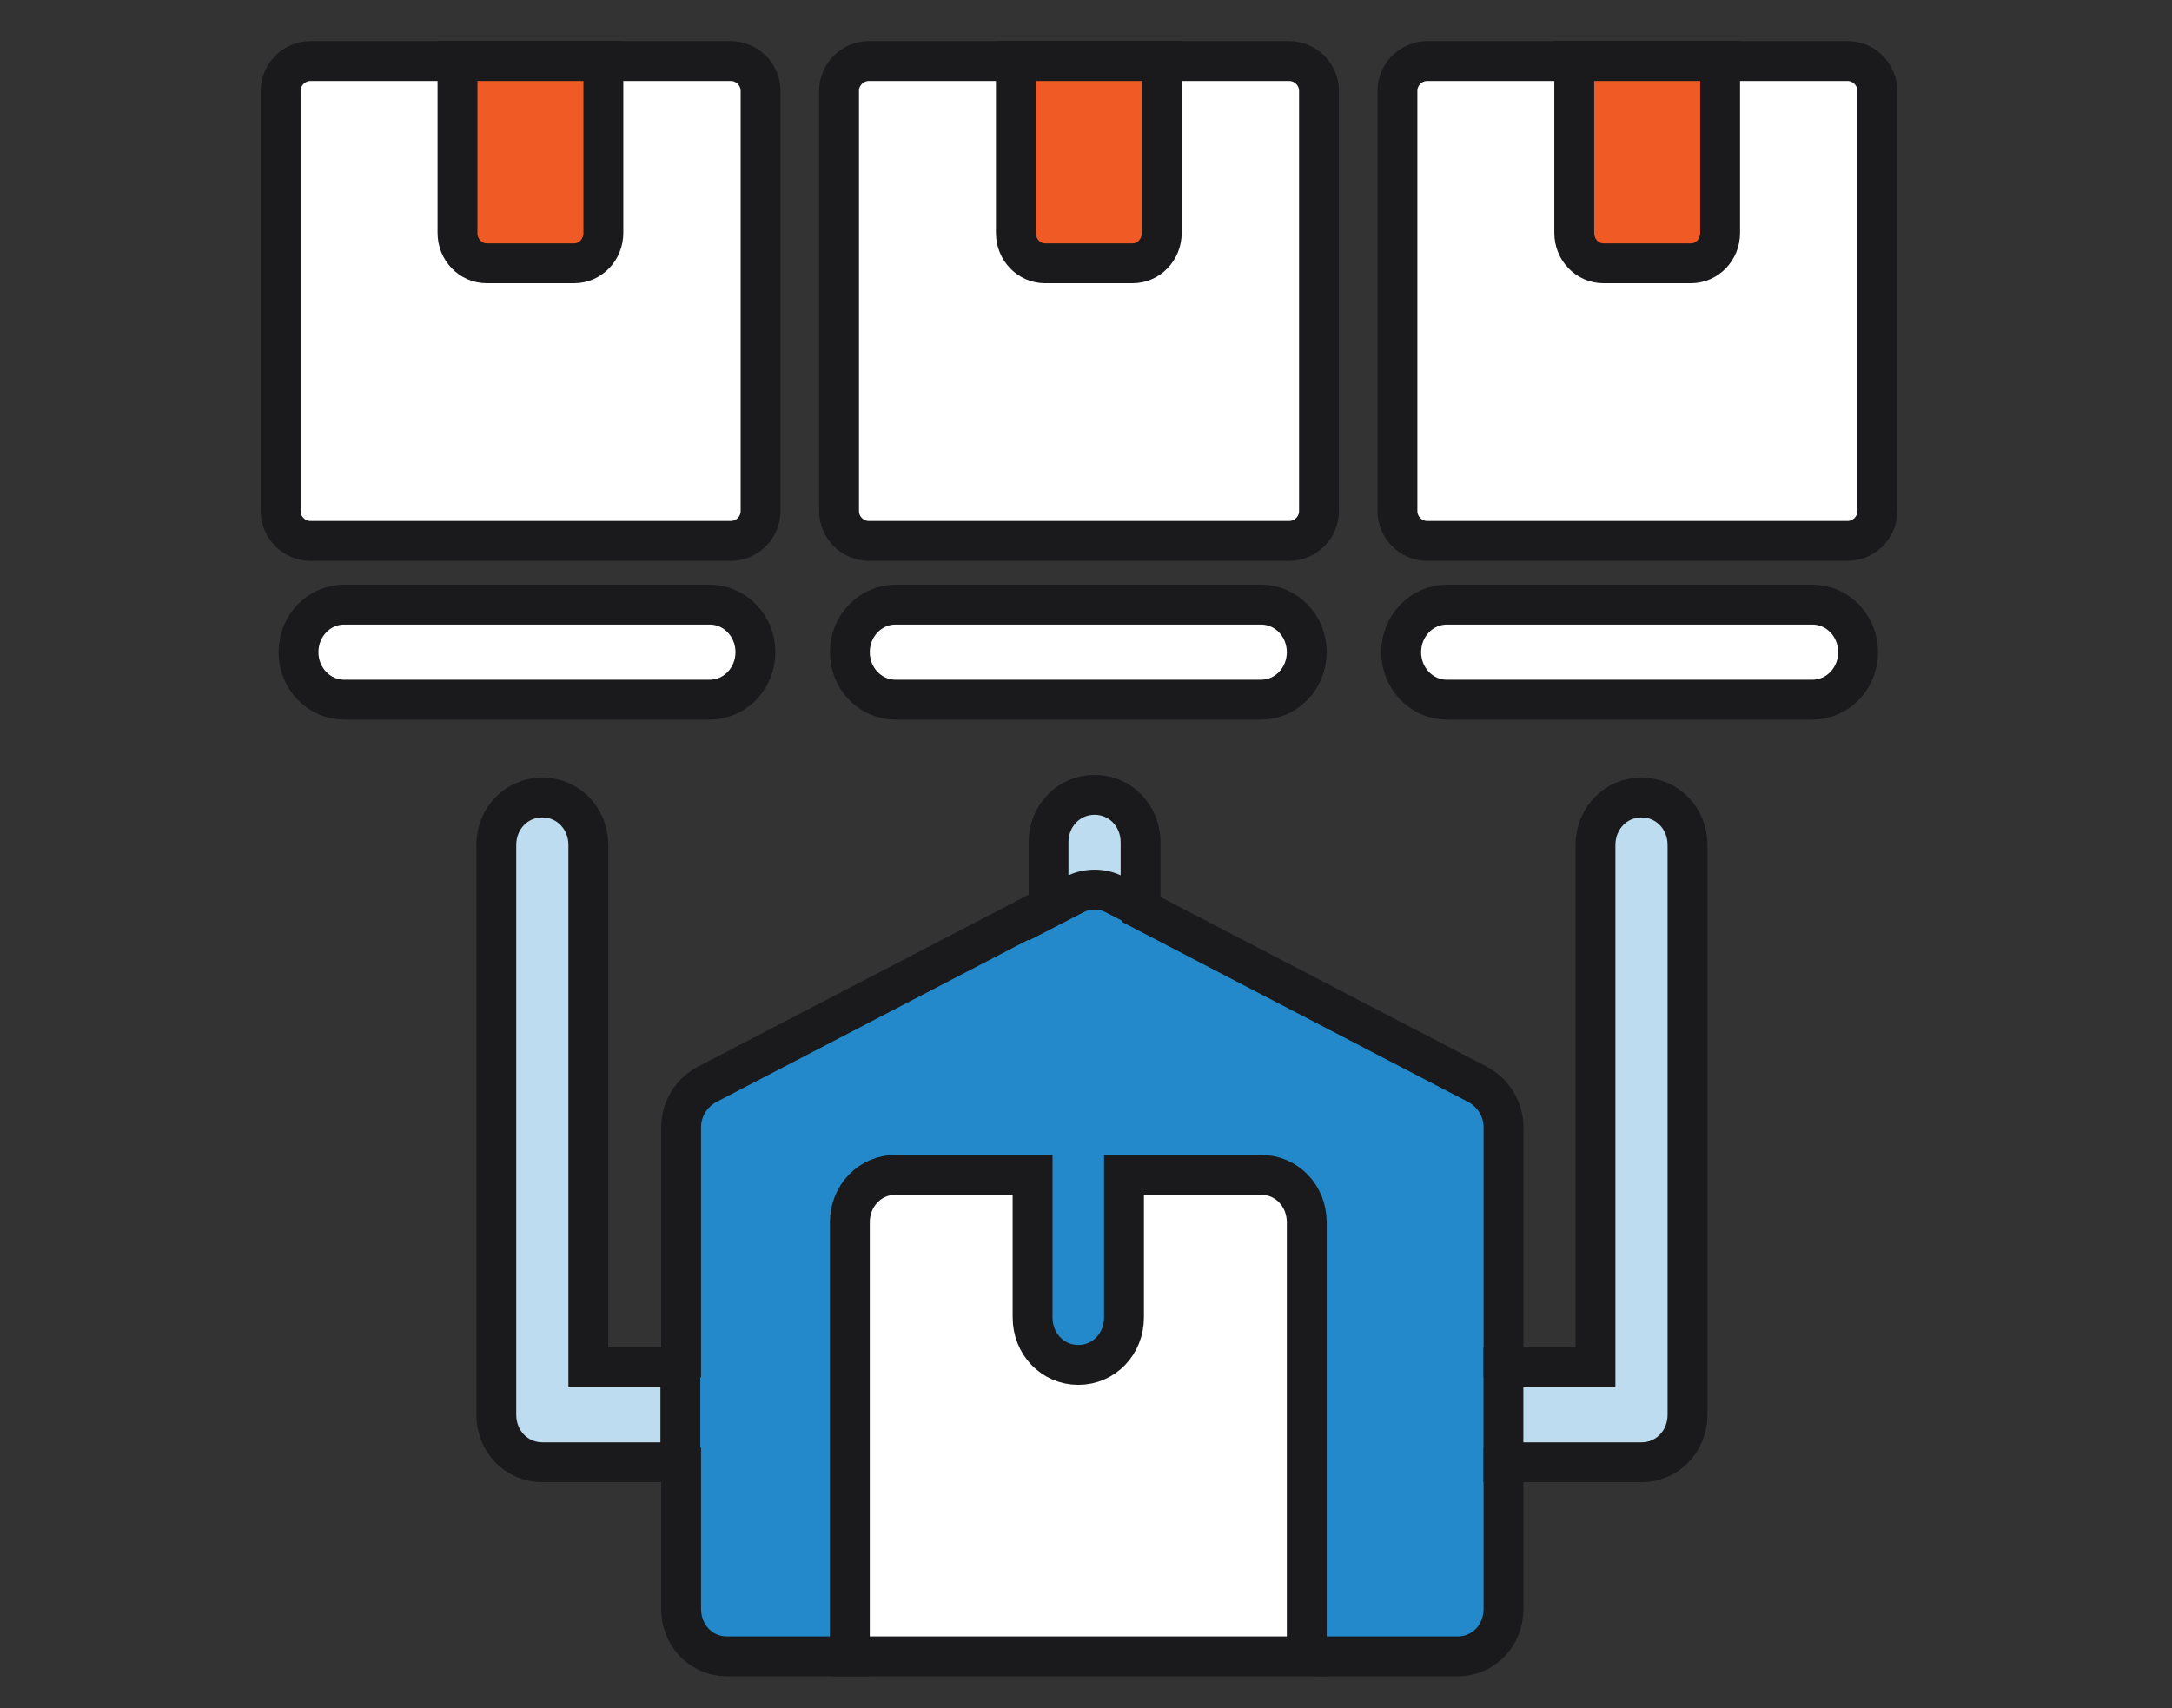 <svg width="89" height="70" viewBox="0 0 89 70" fill="none" xmlns="http://www.w3.org/2000/svg">
<rect x="0" y="0" width="89" height="70" fill="#333333" stroke="none"/>
<path d="M61.609 46.195C61.609 45.455 61.197 44.793 60.561 44.443L46.631 37.199L45.583 34.707H43.935L42.887 37.199L28.957 44.443C28.32 44.793 27.909 45.455 27.909 46.195V55.931L24.164 57.878L27.909 59.825V65.926C27.909 67.016 28.732 67.873 29.781 67.873H35.398C37.457 67.873 39.142 66.121 39.142 63.979H50.376C50.376 66.121 52.061 67.873 54.12 67.873H59.737C60.786 67.873 61.609 67.016 61.609 65.926V59.825L65.354 57.878L61.609 55.931V46.195Z" fill="#2389CA" stroke="#1A1A1C" stroke-width="1.634"/>
<path d="M51.674 48.142H46.057V53.984C46.057 55.074 45.233 55.931 44.185 55.931C43.136 55.931 42.312 55.074 42.312 53.984V48.142H36.696C35.647 48.142 34.823 48.999 34.823 50.089V67.873H53.546V50.089C53.546 48.999 52.722 48.142 51.674 48.142ZM29.082 24.776H14.104C13.069 24.776 12.231 25.647 12.231 26.724C12.231 27.8 13.069 28.671 14.104 28.671H29.082C30.117 28.671 30.954 27.8 30.954 26.724C30.954 25.647 30.117 24.776 29.082 24.776ZM74.266 24.776H59.288C58.253 24.776 57.415 25.647 57.415 26.724C57.415 27.8 58.253 28.671 59.288 28.671H74.266C75.3 28.671 76.138 27.8 76.138 26.724C76.138 25.647 75.3 24.776 74.266 24.776ZM51.674 24.776H36.696C35.661 24.776 34.823 25.647 34.823 26.724C34.823 27.8 35.661 28.671 36.696 28.671H51.674C52.709 28.671 53.546 27.8 53.546 26.724C53.546 25.647 52.709 24.776 51.674 24.776Z" fill="white" stroke="#1A1A1C" stroke-width="1.634"/>
<path d="M31.166 3.729V20.937C31.166 21.616 30.616 22.166 29.937 22.166H12.729C12.05 22.166 11.5 21.616 11.5 20.937V3.729C11.5 3.05 12.05 2.5 12.729 2.5H18.26H21.333H24.406H29.937C30.616 2.5 31.166 3.05 31.166 3.729Z" fill="white" stroke="#1A1A1C" stroke-width="1.634"/>
<path d="M18.746 9.545V2.5H24.724V9.545C24.724 10.232 24.188 10.789 23.528 10.789H19.942C19.281 10.789 18.746 10.232 18.746 9.545Z" fill="#F05A25" stroke="#1A1A1C" stroke-width="1.634"/>
<path d="M54.047 3.729V20.937C54.047 21.616 53.497 22.166 52.818 22.166H35.61C34.931 22.166 34.381 21.616 34.381 20.937V3.729C34.381 3.05 34.931 2.5 35.61 2.5H41.141H44.214H47.287H52.818C53.497 2.5 54.047 3.05 54.047 3.729Z" fill="white" stroke="#1A1A1C" stroke-width="1.634"/>
<path d="M41.627 9.545V2.5H47.604V9.545C47.604 10.232 47.069 10.789 46.409 10.789H42.822C42.162 10.789 41.627 10.232 41.627 9.545Z" fill="#F05A25" stroke="#1A1A1C" stroke-width="1.634"/>
<path d="M76.927 3.729V20.937C76.927 21.616 76.377 22.166 75.698 22.166H58.49C57.811 22.166 57.261 21.616 57.261 20.937V3.729C57.261 3.05 57.811 2.5 58.49 2.5H64.021H67.094H70.167H75.698C76.377 2.5 76.927 3.05 76.927 3.729Z" fill="white" stroke="#1A1A1C" stroke-width="1.634"/>
<path d="M64.507 9.545V2.5H70.484V9.545C70.484 10.232 69.949 10.789 69.289 10.789H65.702C65.042 10.789 64.507 10.232 64.507 9.545Z" fill="#F05A25" stroke="#1A1A1C" stroke-width="1.634"/>
<path d="M24.108 34.626C24.108 33.536 23.278 32.68 22.222 32.68C21.166 32.68 20.336 33.536 20.336 34.626V57.973C20.336 59.063 21.166 59.919 22.222 59.919H27.879V56.028H24.108V34.626ZM67.262 32.68C66.206 32.68 65.376 33.536 65.376 34.626V56.028H61.605V59.919H67.262C68.318 59.919 69.148 59.063 69.148 57.973V34.626C69.148 33.536 68.318 32.68 67.262 32.68ZM45.681 36.657L46.737 37.202V34.517C46.737 33.427 45.907 32.571 44.851 32.571C43.795 32.571 42.965 33.427 42.965 34.517V37.202L44.021 36.657C44.549 36.385 45.153 36.385 45.681 36.657Z" fill="#BDDCEF" stroke="#1A1A1C" stroke-width="1.634"/>
</svg>
